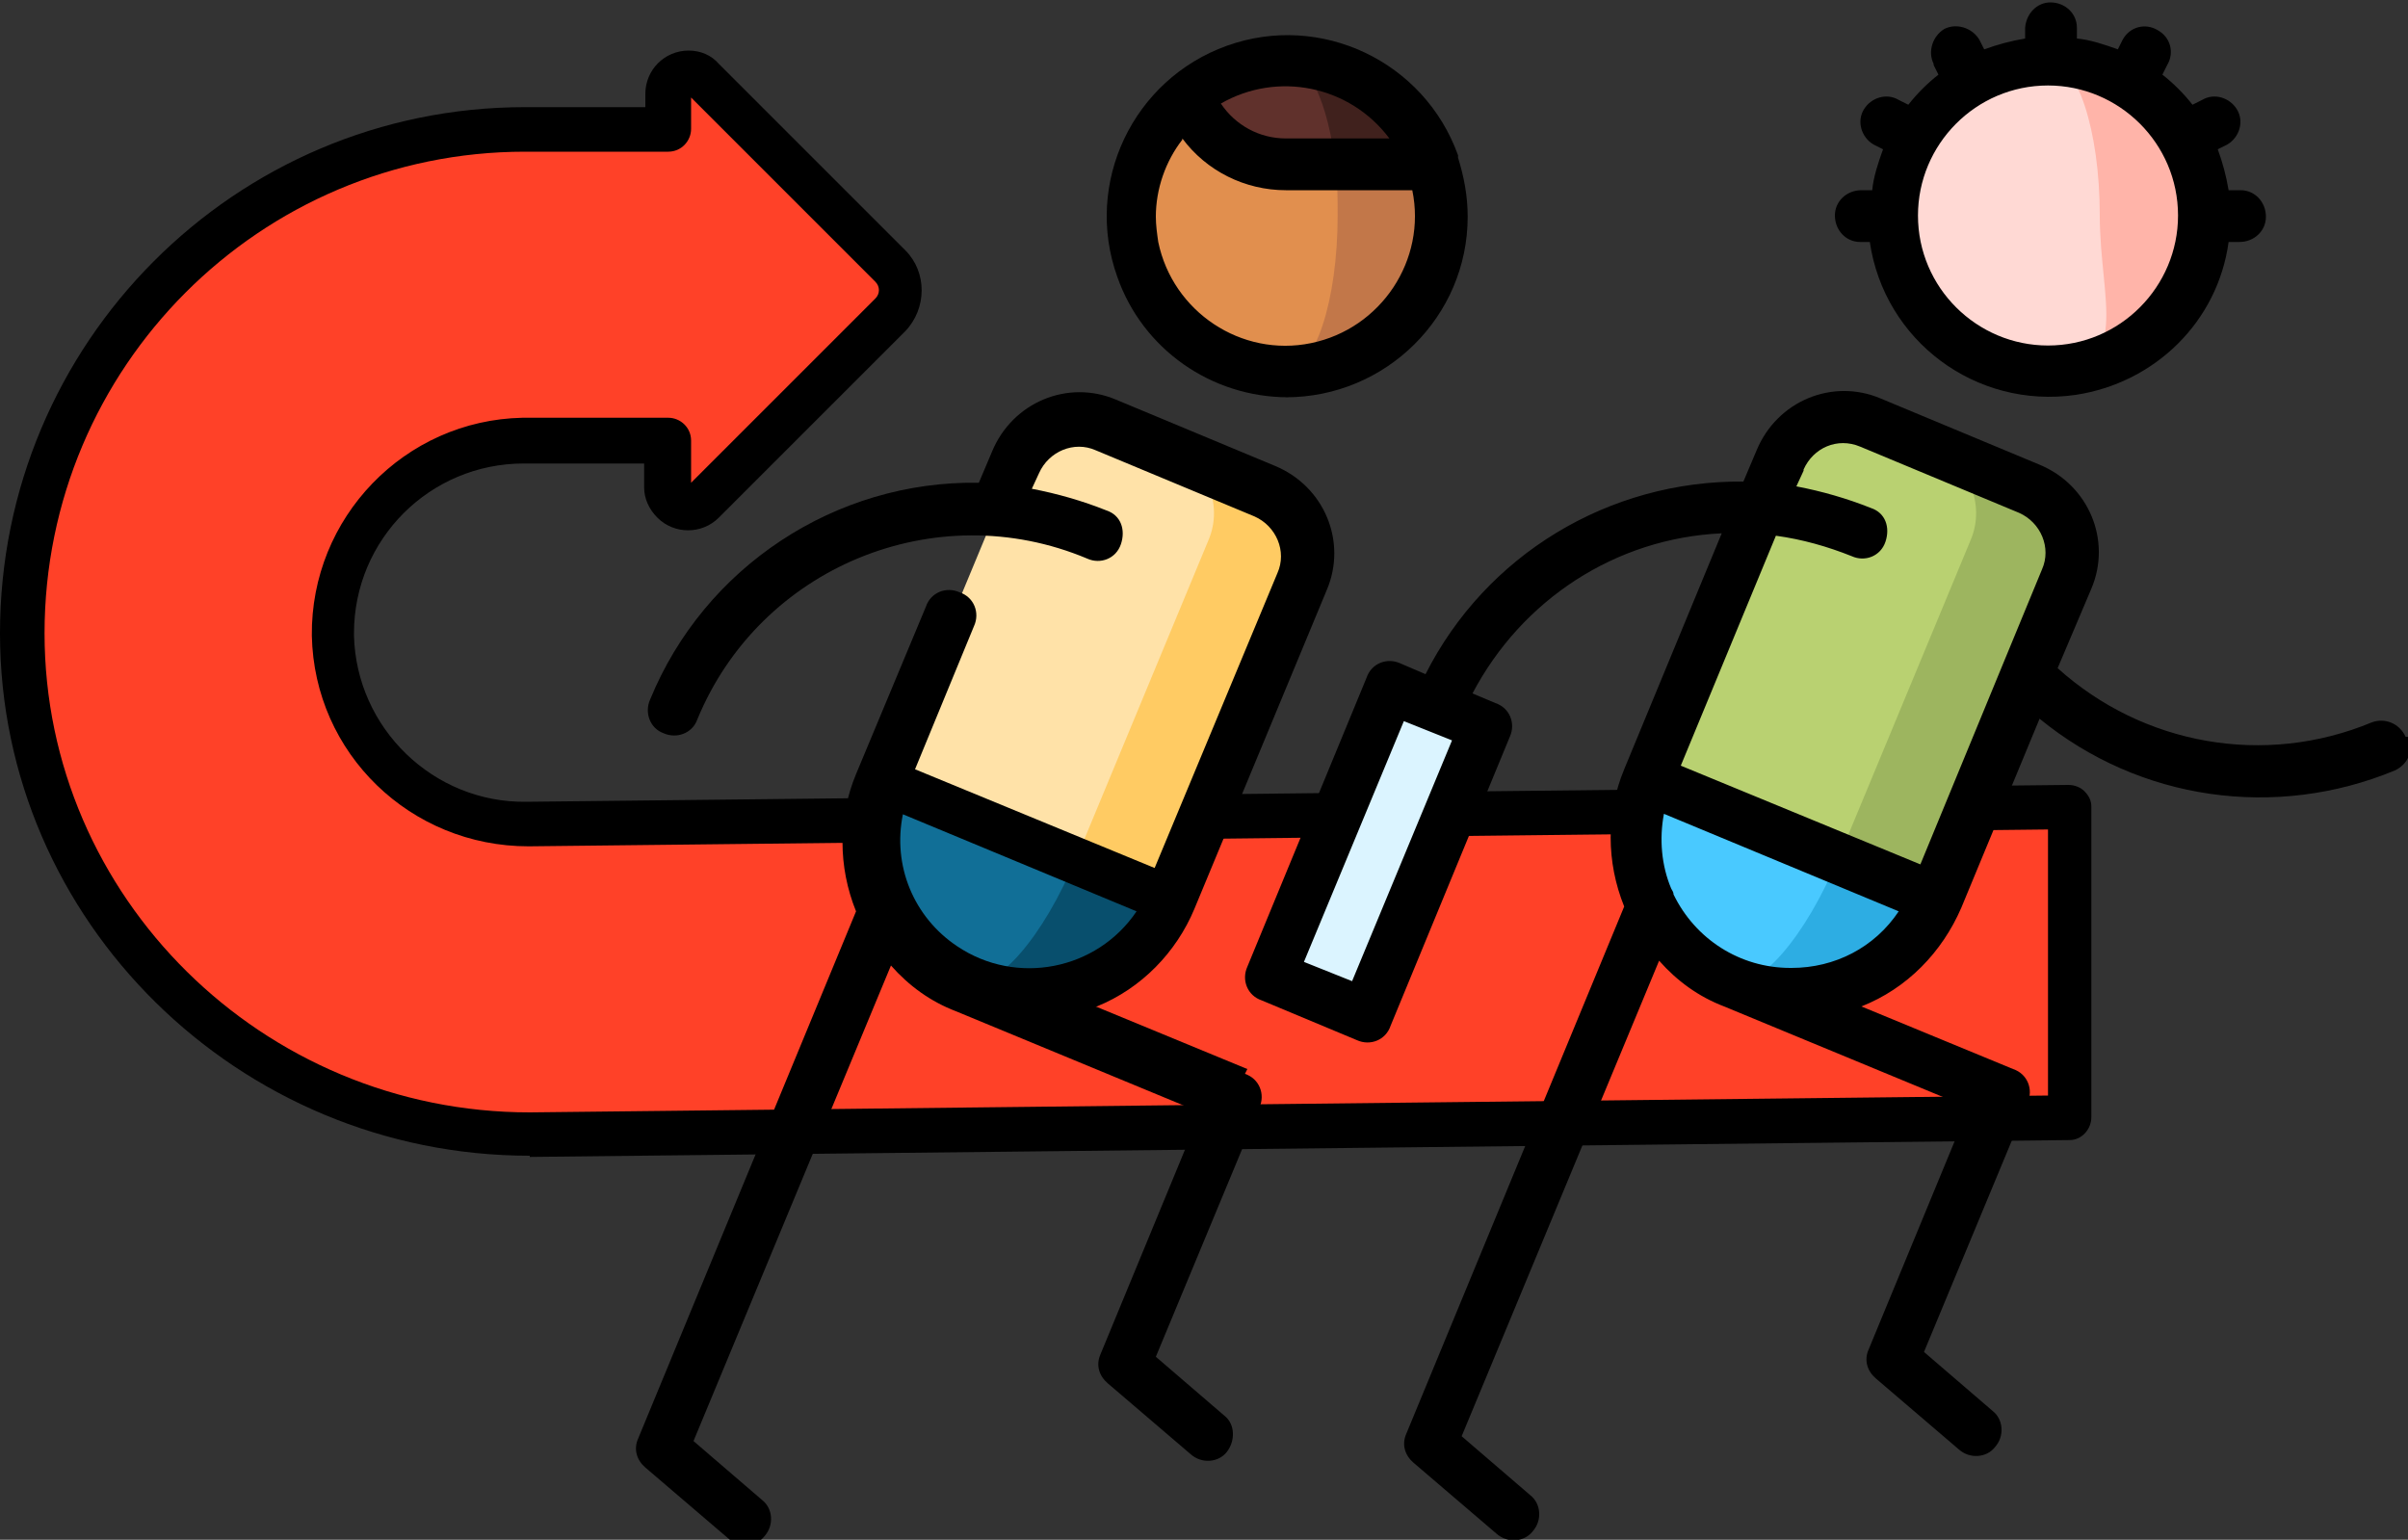 <?xml version="1.0" encoding="UTF-8"?>
<svg id="_グループ_2689" data-name="グループ_2689" xmlns="http://www.w3.org/2000/svg" xmlns:xlink="http://www.w3.org/1999/xlink" version="1.1" viewBox="0 0 200 127.9">
  <rect x="0" y="0" width="200" height="127.9" fill="#333333" stroke="none"/>
  <!-- Generator: Adobe Illustrator 29.3.0, SVG Export Plug-In . SVG Version: 2.1.0 Build 146)  -->
  <defs>
    <style>
      .st0 {
        fill: none;
      }

      .st1 {
        fill: #084f6d;
      }

      .st2 {
        fill: #dbf4ff;
      }

      .st3 {
        fill: #ffe2a8;
      }

      .st4 {
        fill: #e18f4e;
      }

      .st5 {
        fill: #40211d;
      }

      .st6 {
        fill: #49c9ff;
      }

      .st7 {
        fill: #ffb4a9;
      }

      .st8 {
        fill: #116f97;
      }

      .st9 {
        fill: #2dade3;
      }

      .st10 {
        fill: #c27749;
      }

      .st11 {
        fill: #ffd9d4;
      }

      .st12 {
        fill: #60312c;
      }

      .st13 {
        fill: #ff4128;
      }

      .st14 {
        fill: #9db55f;
      }

      .st15 {
        fill: #b9d171;
      }

      .st16 {
        clip-path: url(#clippath);
      }

      .st17 {
        fill: #ffcb63;
      }
    </style>
    <clipPath id="clippath">
      <rect class="st0" y="0" width="200" height="127.9"/>
    </clipPath>
  </defs>
  <g class="st16">
    <g id="_グループ_2688" data-name="グループ_2688">
      <path id="_パス_1276" data-name="パス_1276" class="st13" d="M43.8,68.4l128.1-1.4v25.8l-127.9,1.4C20.9,94.2,1.9,75.6,1.9,52.6c0-23.1,18.6-41.8,41.7-41.8,0,0,0,0,0,0h11.9v-3c0-1,.8-1.7,1.7-1.7.5,0,.9.2,1.2.5l15.5,15.5c1.1,1.1,1.1,2.9,0,4.1l-15.5,15.5c-.7.7-1.8.7-2.4,0-.3-.3-.5-.8-.5-1.2v-3.9h-11.9c-8.8,0-15.9,7.2-15.8,16,0,8.8,7.2,15.9,16,15.8,0,0,0,0,0,0"/>
      <path id="_パス_1277" data-name="パス_1277" d="M44,96C19.8,96,0,76.5,0,52.6,0,28.5,19.5,8.9,43.6,8.9c0,0,0,0,0,0h10v-1.1c0-2,1.6-3.6,3.6-3.6,1,0,1.9.4,2.5,1.1l15.5,15.5c1.8,1.8,1.8,4.8,0,6.7l-15.5,15.5c-1.4,1.4-3.7,1.4-5.1,0-.7-.7-1.1-1.6-1.1-2.5v-2h-10c-7.8,0-14.1,6.3-14.1,14.1,0,0,0,.1,0,.2.2,7.7,6.6,13.9,14.3,13.8l128.1-1.4c.5,0,1,.2,1.3.5.4.4.6.8.6,1.3v25.8c0,1-.8,1.9-1.8,1.9l-127.9,1.4ZM43.6,12.6c-22,0-39.9,17.9-39.9,40,0,0,0,0,0,0,0,21.9,18.1,39.8,40.3,39.8l126.1-1.4v-22.1l-126.2,1.4h0c-9.8,0-17.8-7.7-18-17.5-.1-9.8,7.7-17.9,17.5-18.1,0,0,.2,0,.2,0h11.9c1,0,1.9.8,1.9,1.9v3.5l15.3-15.3c.4-.4.4-1,0-1.4l-15.3-15.3v2.6c0,1-.8,1.9-1.9,1.9h-11.9Z"/>
      <path id="_パス_1278" data-name="パス_1278" class="st9" d="M152,61.6l-8.2,19.9c6.6,2.7,14.1-.4,16.9-7l-8.6-12.9Z"/>
      <path id="_パス_1279" data-name="パス_1279" class="st6" d="M152.7,71.2l-.7-9.6-15.2,3c-2.7,6.6.4,14.1,7,16.9,0,0,0,0,0,0,2.2.9,6.2-3.7,8.9-10.3"/>
      <path id="_パス_1280" data-name="パス_1280" class="st14" d="M168.5,40.5l-7.9-3.3-7.9,34,7.9,3.3,11-26.5c1.2-2.9-.2-6.3-3.1-7.5,0,0,0,0,0,0"/>
      <path id="_パス_1281" data-name="パス_1281" class="st15" d="M160.6,37.3l-5.3-2.2c-2.9-1.2-6.3.2-7.5,3.1l-11,26.5,15.9,6.6,11-26.5c1.2-2.9-.2-6.3-3.1-7.5"/>
      <path id="_パス_1282" data-name="パス_1282" class="st7" d="M170.1,5v25.8c7.1,0,13-5.7,13-12.8,0-7.1-5.7-13-12.8-13,0,0-.2,0-.2,0"/>
      <path id="_パス_1283" data-name="パス_1283" class="st11" d="M174.4,17.9c0-7.1-1.9-12.9-4.3-12.9-7.1,0-12.9,5.8-12.9,12.9s5.8,12.9,12.9,12.9,4.3-5.8,4.3-12.9"/>
      <rect id="_長方形_1212" data-name="長方形_1212" class="st2" x="101.4" y="66.4" width="26" height="8.6" transform="translate(5.3 149.3) rotate(-67.5)"/>
      <path id="_パス_1284" data-name="パス_1284" class="st1" d="M88.7,61.6l-8.2,19.9c6.6,2.7,14.1-.4,16.9-7l-8.6-12.9Z"/>
      <path id="_パス_1285" data-name="パス_1285" class="st8" d="M89.4,71.2l-.7-9.6-15.2,3c-2.7,6.6.4,14.1,7,16.9,2.2.9,6.2-3.7,8.9-10.3"/>
      <path id="_パス_1286" data-name="パス_1286" class="st17" d="M105.2,40.5l-7.9-3.3-7.9,34,7.9,3.3,11-26.5c1.2-2.9-.2-6.3-3.1-7.5,0,0,0,0,0,0"/>
      <path id="_パス_1287" data-name="パス_1287" class="st3" d="M97.3,37.3l-5.3-2.2c-2.9-1.2-6.3.2-7.5,3.1,0,0,0,0,0,0l-11,26.5,15.9,6.6,11-26.5c1.2-2.9-.2-6.3-3.1-7.5"/>
      <path id="_パス_1288" data-name="パス_1288" class="st10" d="M119,13.6l-12.2-5.7v22.9c7.1,0,12.9-5.8,12.9-12.9,0-1.5-.2-2.9-.7-4.3"/>
      <path id="_パス_1289" data-name="パス_1289" class="st5" d="M106.8,5l4.1,8.6h8.1c-1.8-5.2-6.7-8.6-12.2-8.6"/>
      <path id="_パス_1290" data-name="パス_1290" class="st4" d="M110.9,13.6l-12.2-5.7c-5.5,4.5-6.4,12.6-1.9,18.1,2.5,3,6.1,4.8,10,4.8,2.4,0,4.3-5.8,4.3-12.9,0-1.4,0-2.9-.2-4.3"/>
      <path id="_パス_1291" data-name="パス_1291" class="st12" d="M106.8,13.6h4.1c-.6-5-2.2-8.6-4.1-8.6-3,0-5.8,1-8.1,2.9,1.2,3.4,4.5,5.7,8.1,5.7"/>
      <path id="_パス_1292" data-name="パス_1292" d="M154.4,20.1h.9c1.2,8.2,8.8,13.9,17.1,12.7,6.6-1,11.8-6.1,12.7-12.7h.9c1.2,0,2.2-.9,2.2-2.1,0-1.2-.9-2.2-2.1-2.2,0,0,0,0-.1,0h-.9c-.2-1.2-.5-2.3-.9-3.4l.8-.4c1-.6,1.4-1.9.8-2.9-.6-1-1.9-1.4-2.9-.8l-.8.4c-.7-.9-1.6-1.8-2.5-2.5l.4-.8c.6-1,.3-2.3-.8-2.9-1-.6-2.3-.3-2.9.8,0,0,0,0,0,0l-.4.8c-1.1-.4-2.3-.8-3.4-.9v-.9c0-1.2-1-2.1-2.2-2.1-1.1,0-2,.9-2.1,2.1v.9c-1.2.2-2.3.5-3.4.9l-.4-.8c-.6-1-1.9-1.4-2.9-.9-1,.6-1.4,1.9-.9,2.9,0,0,0,0,0,.1l.4.8c-.9.7-1.8,1.6-2.5,2.5l-.8-.4c-1-.6-2.3-.2-2.9.8-.6,1-.2,2.3.8,2.9h0l.8.4c-.4,1.1-.8,2.3-.9,3.4h-.9c-1.2,0-2.2.9-2.2,2.1,0,1.2.9,2.2,2.1,2.2,0,0,0,0,.1,0M170.1,28.7c-5.9,0-10.8-4.8-10.8-10.8,0-5.9,4.8-10.8,10.8-10.8,5.9,0,10.8,4.8,10.8,10.8h0c0,5.9-4.8,10.8-10.8,10.8"/>
      <path id="_パス_1293" data-name="パス_1293" d="M199.8,61.2c-.5-1.1-1.7-1.6-2.8-1.2,0,0,0,0,0,0-8.9,3.7-19,1.9-26.1-4.5l2.8-6.6c1.7-4-.2-8.6-4.3-10.3,0,0,0,0,0,0l-13.2-5.5c-4-1.7-8.6.2-10.3,4.3,0,0,0,0,0,0l-1.1,2.6c-11.2-.1-21.4,6.1-26.4,16l-2.1-.9c-1.1-.5-2.4,0-2.8,1.2,0,0,0,0,0,0l-9.9,24c-.5,1.1,0,2.4,1.2,2.8l7.9,3.3c1.1.5,2.4,0,2.8-1.2,0,0,0,0,0,0l9.9-24c.5-1.1,0-2.4-1.2-2.8l-1.9-.8c4.1-7.8,11.9-12.9,20.7-13.3l-8.1,19.6c-1.5,3.6-1.5,7.7,0,11.4l-18.1,43.8c-.4.9-.1,1.8.6,2.4l6.9,5.9c.9.8,2.3.7,3-.2.8-.9.7-2.3-.2-3l-5.7-4.9,16.4-39.5c1.5,1.7,3.3,3,5.4,3.8l20.3,8.4-8.3,20.1c-.4.9-.1,1.8.6,2.4l6.9,5.9c.9.8,2.3.7,3-.2.8-.9.7-2.3-.2-3h0l-5.7-4.9,8.6-20.7c.5-1.1,0-2.4-1.2-2.8,0,0,0,0,0,0l-12.6-5.2c3.8-1.5,6.7-4.5,8.3-8.2l6.5-15.7c8.3,6.8,19.6,8.4,29.5,4.3,1.1-.5,1.6-1.7,1.2-2.8,0,0,0,0,0,0M112.3,81.5l-4-1.6,8.3-20,4,1.6-8.3,20ZM149.8,39c.8-1.8,2.8-2.7,4.7-1.9,0,0,0,0,0,0l13.2,5.5c1.8.8,2.7,2.9,1.9,4.7l-3.3,8s0,0,0,0l-6.8,16.5-19.9-8.2,7.9-19.1c2.2.3,4.3.9,6.3,1.7,1.1.5,2.4,0,2.8-1.2s0-2.4-1.2-2.8c-2-.8-4.1-1.4-6.2-1.8l.6-1.3ZM148.7,80.4c-4.2,0-7.9-2.4-9.7-6.1h0c0-.2-.1-.3-.2-.5-.8-1.9-1-4.1-.6-6.2l19.5,8.1c-2,3-5.3,4.7-8.9,4.7"/>
      <path id="_パス_1294" data-name="パス_1294" d="M103.6,88.8l-12.6-5.2s0,0,.1,0c3.7-1.5,6.6-4.5,8.1-8.1l11-26.5c1.7-4-.2-8.6-4.3-10.3l-13.2-5.5c-4-1.7-8.6.2-10.3,4.3l-1.1,2.6c-11.9-.2-22.8,7-27.3,18-.5,1.1,0,2.4,1.1,2.8,1.1.5,2.4,0,2.8-1.1,0,0,0,0,0,0,5.2-12.7,19.8-18.7,32.4-13.4,1.1.5,2.4,0,2.8-1.2s0-2.4-1.2-2.8c-2-.8-4.1-1.4-6.2-1.8l.6-1.3c.8-1.8,2.9-2.7,4.7-1.9l13.2,5.5c1.8.8,2.7,2.9,1.9,4.7l-10.2,24.5-19.9-8.2,4.9-11.9c.5-1.1,0-2.4-1.2-2.8-1.1-.5-2.4,0-2.8,1.2l-5.8,13.9c-1.5,3.6-1.5,7.7,0,11.4l-18.1,43.8c-.4.9-.1,1.8.6,2.4l6.9,5.9c.9.8,2.3.7,3-.2.8-.9.7-2.3-.2-3h0l-5.7-4.9,16.4-39.5c1.5,1.7,3.3,3,5.4,3.8l20.3,8.4-8.3,20.1c-.4.9-.1,1.8.6,2.4l6.9,5.9c.9.8,2.3.7,3-.2s.7-2.3-.2-3l-5.7-4.9,8.6-20.7c.5-1.1,0-2.4-1.2-2.8M74.9,67.6l19.5,8.1c-3.3,4.9-10,6.2-14.9,2.9-3.6-2.4-5.4-6.7-4.5-11"/>
      <path id="_パス_1295" data-name="パス_1295" d="M106.8,33c8.3,0,15.1-6.7,15.1-15,0-1.7-.3-3.3-.8-4.9,0,0,0-.1,0-.2-2.8-7.8-11.4-11.9-19.2-9.1-7.8,2.8-11.9,11.4-9.1,19.2,2.1,6,7.8,10,14.2,10M115.4,11.5h-8.6c-2.2,0-4.2-1.1-5.4-2.9,4.7-2.7,10.7-1.5,14,2.9M98.2,11.5c2,2.7,5.2,4.3,8.6,4.3h10.5c1.2,5.8-2.6,11.5-8.4,12.7-5.8,1.2-11.5-2.6-12.7-8.4-.1-.7-.2-1.4-.2-2.1,0-2.3.8-4.6,2.2-6.4"/>
    </g>
  </g>
</svg>